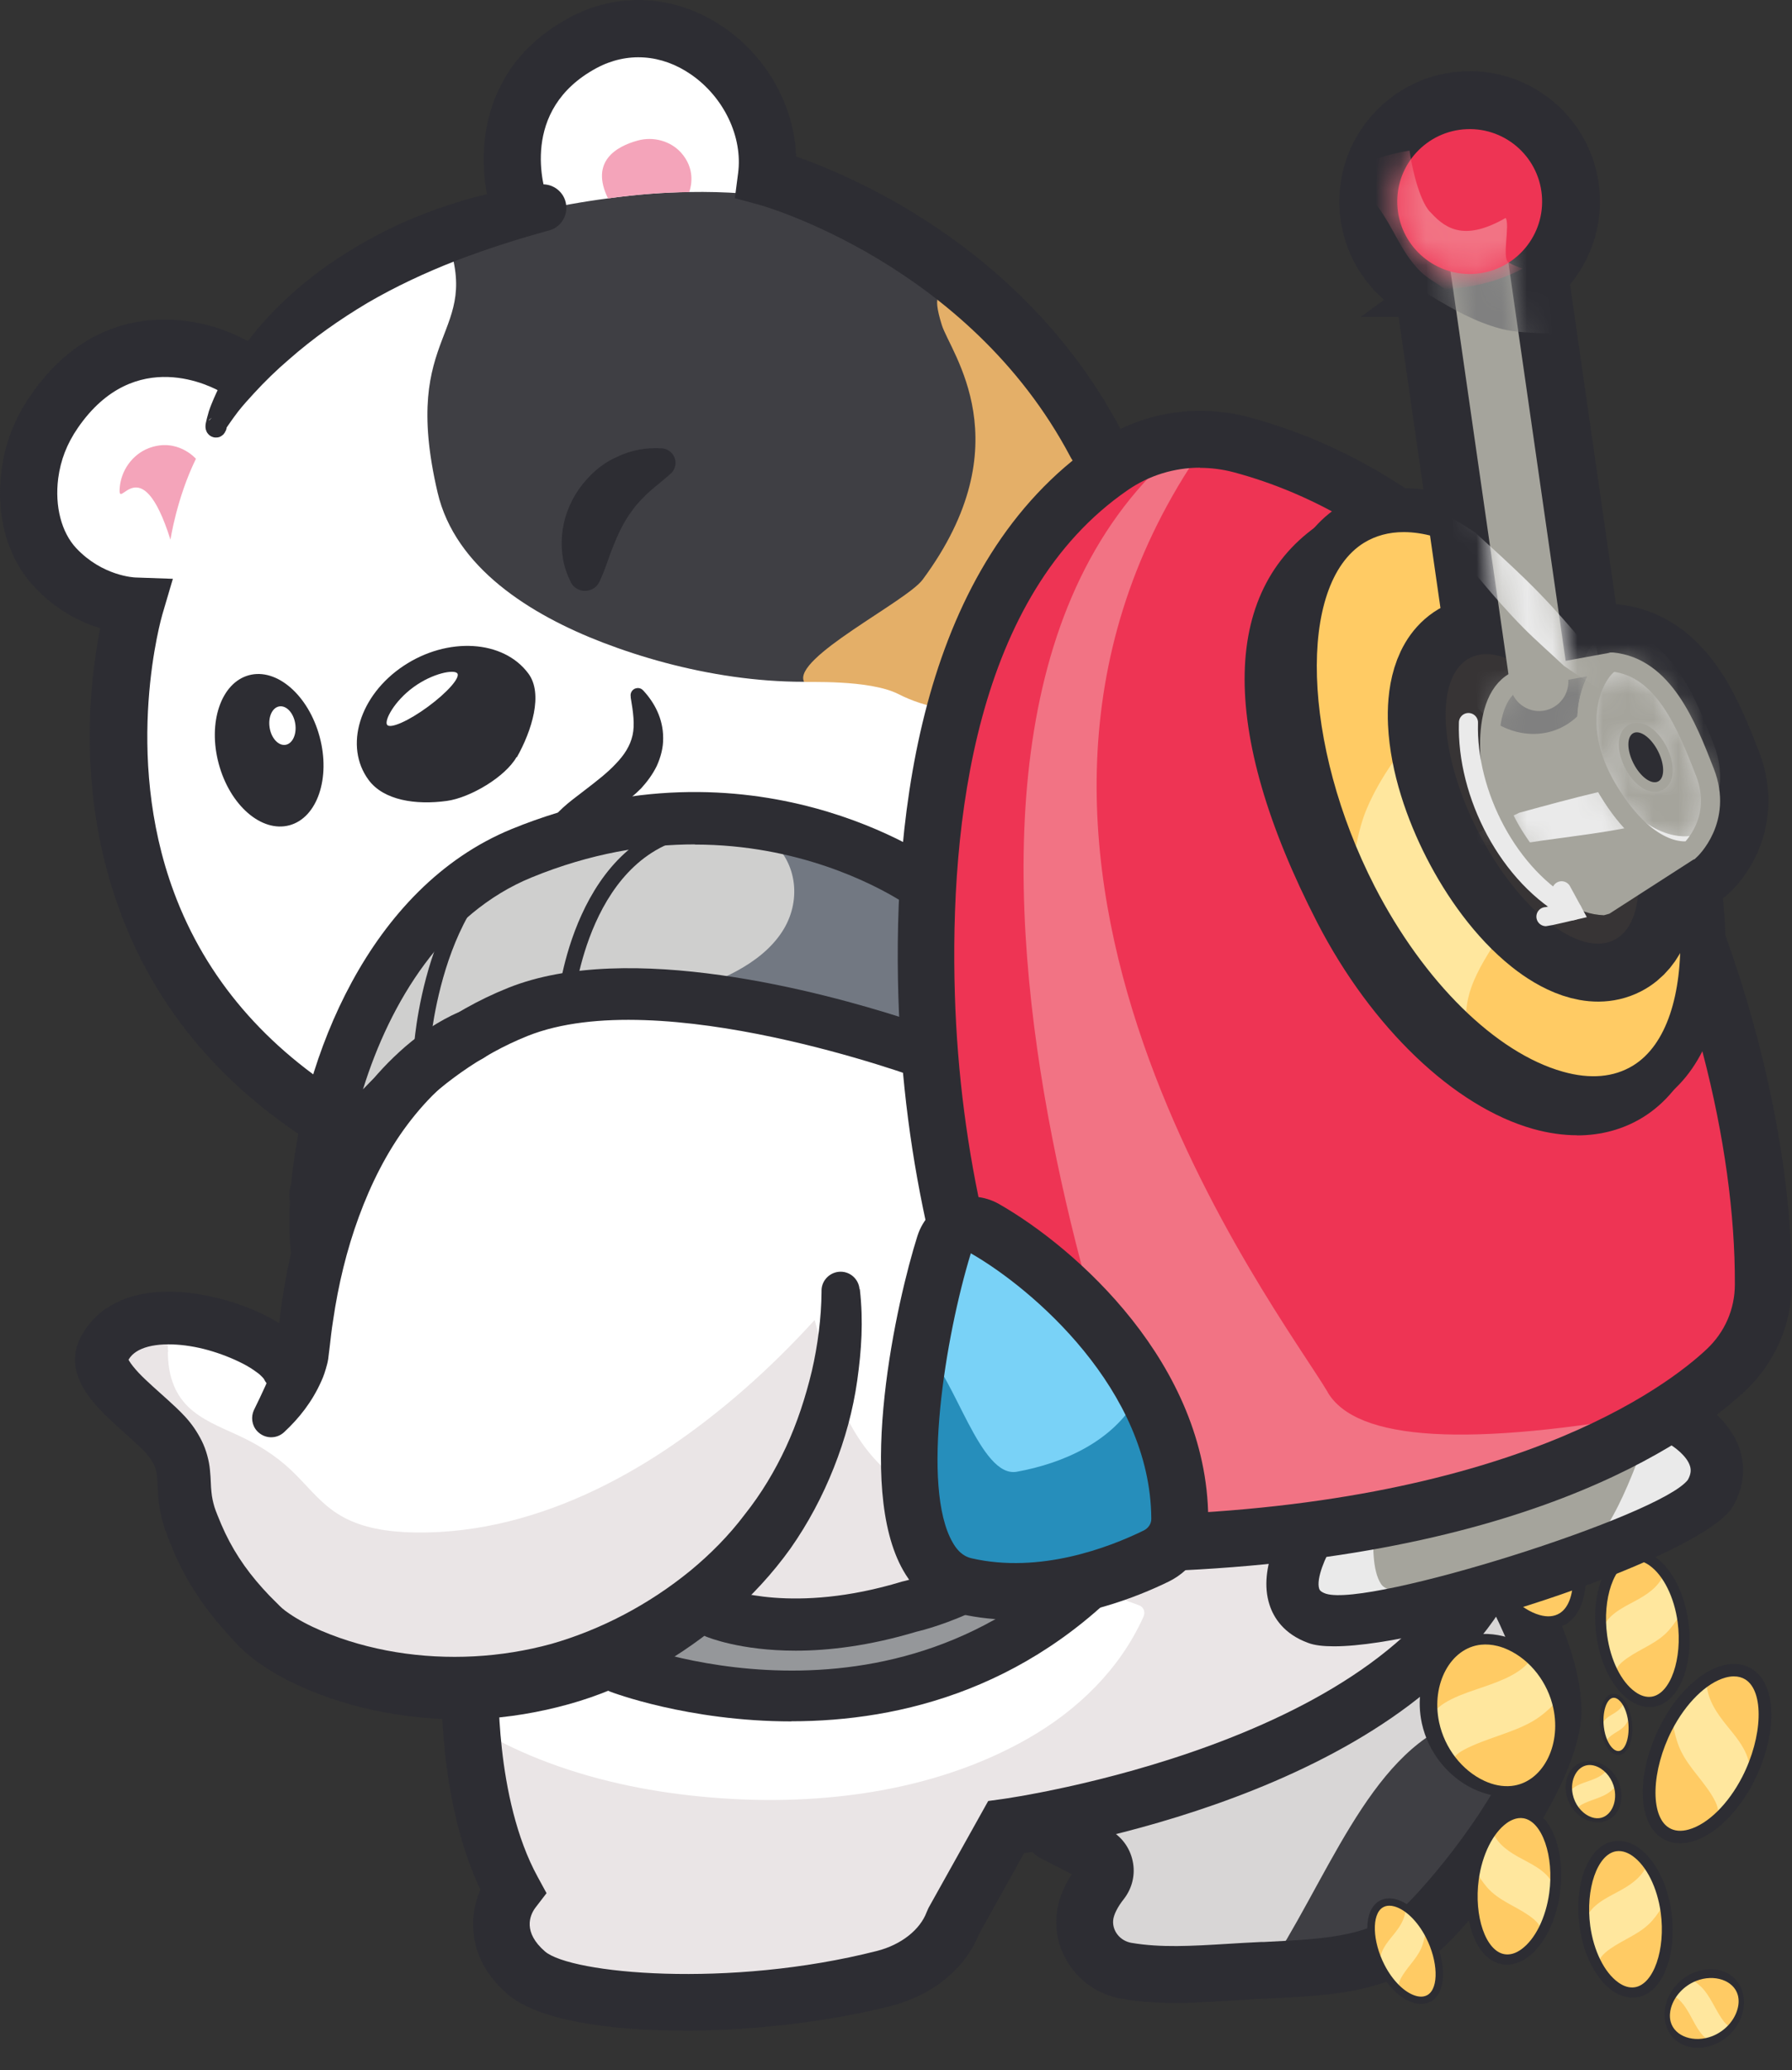 <svg width="71" height="82" viewBox="0 0 71 82" fill="none" xmlns="http://www.w3.org/2000/svg">
<rect x="0" y="0" width="71" height="82" fill="#333333" stroke="none"/>
<path d="M41.736 72.61L43.393 73.465C43.785 73.671 43.913 74.185 43.637 74.531C43.335 74.91 43.027 75.424 42.975 75.964C42.879 76.985 43.617 77.898 44.627 78.071C46.279 78.347 47.833 78.283 50.019 78.052C52.467 77.795 55.513 77.351 57.222 75.578C58.932 73.804 61.071 70.732 61.489 68.233C61.888 65.856 59.22 61.627 59.22 61.627L57.716 60.285L40.412 71.851L41.729 72.616L41.736 72.61Z" fill="#D8D6D6"/>
<path d="M18.628 66.872C18.628 66.872 18.428 71.833 20.311 75.276C20.311 75.276 19.014 76.947 20.852 78.534C22.432 79.903 29.43 80.179 35.027 78.752C36.369 78.411 37.379 77.551 37.764 76.509L40.547 72.969C40.547 72.969 56.206 70.592 59.523 61.525V54.951L18.622 64.076V66.864L18.629 66.871L18.628 66.872Z" fill="white"/>
<path d="M45.931 57.992C44.652 59.451 43.258 60.813 41.902 62.214C42.975 62.663 44.01 63.197 45.108 63.576C45.321 63.648 45.391 63.853 45.301 64.046C44.369 66.115 42.699 67.734 40.745 68.852C36.889 71.062 32.121 71.588 27.757 71.159C25.573 70.947 23.401 70.485 21.358 69.675C20.419 69.302 19.501 68.853 18.646 68.299C18.729 70.028 19.057 72.984 20.31 75.278C20.31 75.278 19.012 76.948 20.85 78.535C22.431 79.904 29.429 80.18 35.025 78.753C36.368 78.412 37.377 77.552 37.762 76.511L40.545 72.971C40.545 72.971 56.204 70.593 59.521 61.527V54.953L45.925 57.985L45.931 57.992Z" fill="#EAE5E6"/>
<path d="M44.589 77.635C47.3 77.282 50.192 78.156 50.977 76.819C53.284 72.886 55.102 68.15 59.183 67.874C62.126 67.668 59.672 72.044 59.672 72.044C59.672 72.044 57.912 75.874 55.47 77.185C53.028 78.496 44.59 77.634 44.59 77.634L44.589 77.635Z" fill="#3F3F44"/>
<path d="M27.059 80.43C23.981 80.43 21.27 79.986 20.112 78.991C18.531 77.622 18.55 75.965 19.032 74.852C17.33 71.241 17.49 66.634 17.503 66.428C17.528 65.811 18.062 65.323 18.673 65.348C19.29 65.375 19.777 65.894 19.752 66.518C19.752 66.563 19.591 71.216 21.301 74.338L21.654 74.987L21.205 75.572C20.98 75.88 20.722 76.542 21.591 77.294C22.612 78.174 28.87 78.772 34.751 77.274C35.702 77.03 36.454 76.439 36.717 75.732L36.788 75.571L39.153 71.336L39.712 71.259C39.866 71.239 55.429 69.068 58.468 60.747C58.68 60.162 59.323 59.86 59.914 60.078C60.499 60.291 60.794 60.94 60.583 61.517C57.395 70.238 43.599 72.916 40.573 73.405L38.793 76.599C38.247 77.968 36.955 79.034 35.31 79.452C32.843 80.081 29.81 80.435 27.065 80.435L27.059 80.429V80.43Z" fill="#2D2D33"/>
<path d="M46.522 79.332C45.828 79.332 45.147 79.294 44.446 79.171C42.846 78.901 41.709 77.442 41.863 75.849C41.914 75.315 42.114 74.776 42.46 74.235L41.226 73.6C40.673 73.317 40.455 72.636 40.743 72.083C41.026 71.53 41.707 71.317 42.261 71.6L43.918 72.455C44.412 72.712 44.759 73.162 44.876 73.708C44.992 74.242 44.862 74.788 44.528 75.218C44.277 75.533 44.124 75.842 44.104 76.06C44.066 76.484 44.38 76.876 44.824 76.954C46 77.153 47.183 77.082 48.673 76.992C49.084 76.967 49.522 76.94 49.978 76.92H50.087C52.754 76.786 54.509 76.702 55.883 75.275C57.542 73.553 60.034 70.173 60.388 68.04C60.626 66.62 59.219 63.715 58.274 62.219C57.94 61.692 58.101 60.998 58.627 60.671C59.154 60.336 59.848 60.498 60.175 61.025C60.471 61.494 63.053 65.696 62.604 68.414C62.142 71.191 59.295 74.975 57.495 76.838C55.504 78.908 53.036 79.029 50.183 79.164H50.073C49.624 79.189 49.199 79.216 48.794 79.241C47.99 79.292 47.245 79.337 46.513 79.337L46.52 79.331L46.522 79.332Z" fill="#2D2D33"/>
<path d="M12.704 49.728C10.603 45.917 14.767 36.85 21.224 34.217C30.342 30.497 36.794 35 36.794 35L36.935 41.676C36.935 41.676 26.326 37.712 20.632 39.986C16.307 41.715 13.641 45.499 12.601 47.221L12.704 49.72V49.727V49.728Z" fill="#CFCFCE"/>
<path d="M30.504 33.259C31.615 34.172 31.756 35.732 30.986 36.908C30.119 38.233 28.429 38.881 26.995 39.376C31.962 39.82 36.936 41.676 36.936 41.676L36.795 35C36.795 35 34.153 33.156 29.868 32.803C30.086 32.938 30.305 33.086 30.51 33.259H30.504Z" fill="#727882"/>
<path d="M24.205 66.493C24.205 66.493 34.852 71.608 43.682 62.47L41.915 60.742C41.915 60.742 33.163 66.448 25.619 63.036L24.205 66.493Z" fill="#95979A"/>
<path d="M42.571 58.956C41.671 59.604 37.206 63.608 28.1 63.705C20.742 69.822 12.459 66.789 10.544 64.809C8.982 63.191 8.347 61.982 7.808 60.491C7.268 59 7.897 58.39 6.959 57.162C6.194 56.159 3.862 54.695 4.331 53.589C5.494 50.871 10.955 52.761 11.65 54.2C11.65 54.2 12.499 43.533 19.394 40.512C26.295 37.492 36.815 41.617 36.815 41.617C36.815 41.617 37.4 54.892 42.559 58.954H42.572L42.571 58.956Z" fill="white"/>
<path d="M32.27 52.292C30.522 54.207 28.569 55.962 26.339 57.446C24.36 58.757 22.124 59.837 19.715 60.364C18.507 60.627 17.248 60.75 16.007 60.685C14.999 60.627 14.034 60.429 13.231 59.863C12.575 59.401 12.106 58.77 11.534 58.231C10.903 57.634 10.171 57.183 9.356 56.817C8.694 56.514 7.994 56.232 7.48 55.744C6.856 55.153 6.658 54.368 6.651 53.578C6.651 53.553 6.658 53.533 6.664 53.514C6.664 53.494 6.651 53.475 6.651 53.455C6.651 53.307 6.651 53.159 6.651 53.013C5.63 53.071 4.743 53.437 4.35 54.31C3.881 55.358 6.207 56.746 6.979 57.704C7.917 58.867 7.313 59.504 7.827 60.859C8.361 62.273 9.003 63.423 10.565 64.959C12.473 66.835 20.756 69.72 28.121 63.911C35.272 63.834 39.546 61.488 41.492 60.178C39.115 60.119 36.596 59.67 34.951 58.095C33.313 56.521 32.843 54.342 32.285 52.312L32.271 52.292H32.27Z" fill="#EAE5E6"/>
<path d="M19.74 8.757C20.46 9.368 21.262 9.857 22.169 10.165C24.36 10.91 29.648 11.783 31.821 11.116C33.498 10.602 32.18 8.7 33.704 7.819C31.435 6.65 30.369 7.009 30.369 7.009C31.017 3.148 27.033 -0.259 23.094 1.689C18.757 3.835 21.134 8.313 21.134 8.313C21.134 8.313 20.595 8.461 19.74 8.757Z" fill="white"/>
<path d="M43.958 18.376C43.868 18.093 39.794 12.664 39.794 12.664C37.572 10.389 35.765 9.007 34.351 8.179C33.568 8.641 32.771 9.079 31.948 9.463C29.725 10.505 27.276 11.295 24.796 11.25C22.623 11.211 20.619 10.433 19.045 9.007C16.417 9.984 11.983 12.002 9.875 15.106C9.875 15.106 6.463 13.435 3.572 15.272C2.306 16.076 -2.43 21.768 5.339 23.838C2.762 26.273 7.106 42.756 12.477 44.529C12.94 42.222 15.092 39.009 16.724 37.364C18.44 35.649 26.1 30.868 36.554 34.518C36.419 33.465 37.241 23.067 43.957 18.376H43.958Z" fill="white"/>
<path d="M11.467 32.689C12.57 32.392 13.105 30.819 12.663 29.178C12.22 27.537 10.966 26.448 9.863 26.745C8.759 27.043 8.224 28.615 8.667 30.256C9.109 31.898 10.363 32.986 11.466 32.689H11.467Z" fill="#2D2D33"/>
<path d="M42.571 19.052C41.37 20.041 42.063 19.862 41.613 20.253C37.751 23.613 39.673 25.869 34.627 26.769C30.964 27.418 27 26.647 23.884 25.451C21.024 24.352 18.03 22.489 17.336 19.501C15.819 13.005 19.193 13.351 17.664 9.342C20.016 8.583 22.162 8.107 24.09 7.858C25.24 7.696 26.313 7.62 27.309 7.606C33.099 7.503 36.402 9.456 37.314 10.562C37.314 10.562 43.412 14.713 42.571 19.052Z" fill="#3F3F44"/>
<path d="M40.097 13.86C38.548 12.677 36.499 10.255 37.314 12.87C37.655 13.97 40.553 17.561 36.556 22.958C35.92 23.82 31.37 26.069 31.858 27.007C31.878 27.039 34.435 26.897 35.604 27.496C37.75 28.589 40.372 28.196 38.457 26.134C41.465 21.321 39.299 22.266 41.613 20.254C42.063 19.862 42.21 19.772 43.413 18.777C42.223 16.721 41.974 15.545 40.097 13.861V13.86Z" fill="#E4AF68"/>
<path d="M20.465 29.988C20.021 30.771 18.634 31.595 17.709 31.723C16.469 31.896 15.197 31.698 14.605 30.894C13.622 29.564 14.239 27.54 15.987 26.376C17.735 25.213 19.945 25.341 20.935 26.679C21.532 27.482 21.069 28.946 20.479 29.994L20.465 29.988Z" fill="#2D2D33"/>
<path d="M22.619 23.061C22.304 22.45 22.221 21.853 22.266 21.211C22.317 20.575 22.549 19.931 22.934 19.379C23.32 18.833 23.841 18.358 24.432 18.107C25.01 17.817 25.633 17.721 26.225 17.759C26.539 17.779 26.784 18.055 26.764 18.369C26.751 18.531 26.681 18.666 26.571 18.762L26.506 18.82C26.114 19.168 25.754 19.417 25.478 19.72C25.189 20.003 24.977 20.299 24.791 20.6C24.605 20.908 24.45 21.242 24.302 21.622C24.147 21.988 24.019 22.437 23.833 22.856L23.756 23.029C23.615 23.35 23.236 23.491 22.921 23.35C22.786 23.292 22.677 23.183 22.613 23.061H22.62H22.619Z" fill="#2D2D33"/>
<path d="M21.809 32.533C22.24 31.961 22.741 31.64 23.185 31.287C23.636 30.94 24.065 30.612 24.399 30.252C24.74 29.898 24.965 29.546 25.061 29.128C25.158 28.71 25.087 28.203 24.99 27.631V27.599C24.958 27.438 25.061 27.285 25.221 27.258C25.325 27.238 25.421 27.278 25.484 27.348C25.922 27.817 26.275 28.459 26.275 29.231C26.281 29.617 26.178 29.989 26.023 30.336C25.857 30.677 25.638 30.965 25.406 31.222C24.918 31.717 24.365 32.064 23.813 32.327C23.26 32.597 22.682 32.776 22.194 32.957L22.129 32.977C21.981 33.029 21.815 32.952 21.763 32.804C21.732 32.708 21.75 32.605 21.802 32.535H21.808L21.809 32.533Z" fill="#2D2D33"/>
<path d="M27.309 7.608C26.313 7.621 25.24 7.698 24.09 7.859C23.377 6.407 24.398 5.803 25.273 5.565C25.883 5.399 26.57 5.578 26.995 6.059C27.522 6.663 27.412 7.3 27.309 7.608Z" fill="#F4A4BA"/>
<path d="M7.763 18.172C7.763 18.172 7.024 17.317 5.886 17.754C5.244 18.005 4.793 18.634 4.743 19.328C4.66 20.324 5.572 17.631 6.754 21.377C6.754 21.377 6.999 19.732 7.763 18.172Z" fill="#F4A4BA"/>
<path d="M43.413 18.699C43.008 18.699 42.609 18.481 42.41 18.095C38.367 10.436 30.156 8.128 30.073 8.109L29.115 7.851L29.243 6.868C29.436 5.429 28.684 3.854 27.386 2.955C26.21 2.138 24.841 2.049 23.633 2.697C20.556 4.356 21.557 7.497 21.68 7.851C21.886 8.442 21.584 9.092 20.993 9.297C20.408 9.509 19.759 9.207 19.547 8.621C18.879 6.796 18.654 2.799 22.56 0.698C24.513 -0.355 26.801 -0.209 28.677 1.084C30.412 2.278 31.472 4.213 31.543 6.199C33.952 7.041 40.681 9.945 44.421 17.039C44.717 17.591 44.498 18.279 43.945 18.575C43.779 18.664 43.598 18.703 43.418 18.703L43.411 18.696L43.413 18.699Z" fill="#2D2D33"/>
<path d="M13.327 45.667C13.128 45.667 12.923 45.615 12.742 45.5C8.892 43.168 6.207 40.012 4.767 36.131C3.025 31.453 3.552 26.975 3.97 24.886C3.205 24.648 2.228 24.179 1.368 23.254C0.302 22.129 -0.174 20.452 0.057 18.659C0.192 17.566 0.571 16.59 1.214 15.658C4.041 11.552 8.166 12.509 9.959 13.595C10.493 13.916 10.666 14.617 10.345 15.157C10.024 15.691 9.323 15.864 8.789 15.543C8.437 15.337 5.351 13.653 3.083 16.95C2.646 17.586 2.403 18.223 2.306 18.948C2.165 20.053 2.435 21.088 3.02 21.712C4.055 22.816 5.321 22.874 5.372 22.874L6.849 22.926L6.432 24.34C6.419 24.392 4.832 29.802 6.894 35.348C8.154 38.74 10.519 41.503 13.918 43.566C14.45 43.893 14.625 44.587 14.297 45.128C14.086 45.48 13.712 45.673 13.327 45.673V45.667Z" fill="#2D2D33"/>
<path d="M12.588 50.852C12.081 50.852 11.637 50.48 11.567 49.959C11.471 49.265 11.439 48.455 11.49 47.569C11.439 47.356 11.452 47.131 11.535 46.926C11.973 41.979 14.595 35.16 20.281 32.834C29.823 28.94 36.994 34.029 37.296 34.248L37.707 34.55L37.893 43.263L36.461 42.729C36.357 42.691 26.16 38.932 20.904 41.033C17.068 42.568 14.588 45.91 13.553 47.555C13.508 48.346 13.527 49.066 13.611 49.67C13.688 50.235 13.297 50.756 12.731 50.839C12.68 50.846 12.635 50.852 12.59 50.852H12.588ZM27.529 33.445C25.594 33.445 23.41 33.792 21.058 34.756C17.601 36.17 15.455 39.685 14.382 43.148C15.821 41.638 17.742 40.083 20.139 39.126C24.907 37.218 32.586 39.299 35.76 40.315L35.657 35.662C34.597 35.014 31.621 33.452 27.529 33.452V33.445Z" fill="#2D2D33"/>
<path d="M18.995 41.992C18.943 42.019 18.763 42.108 18.647 42.185C18.512 42.262 18.384 42.352 18.248 42.448C17.985 42.635 17.727 42.841 17.483 43.059C16.994 43.503 16.545 44.01 16.14 44.549C15.325 45.636 14.701 46.882 14.219 48.193C13.737 49.503 13.402 50.891 13.197 52.305C13.139 52.664 13.101 53.005 13.063 53.346L13.031 53.602C13.018 53.751 12.993 53.917 12.961 54.033C12.896 54.284 12.826 54.502 12.73 54.709C12.364 55.531 11.85 56.174 11.258 56.726C10.955 57.009 10.481 56.996 10.191 56.688C9.973 56.457 9.935 56.116 10.063 55.846L10.076 55.82C10.384 55.184 10.687 54.574 10.853 54.002C10.892 53.86 10.93 53.725 10.95 53.609C10.963 53.539 10.956 53.526 10.956 53.487L10.981 53.191C11.02 52.794 11.058 52.395 11.11 52.015C11.303 50.48 11.643 48.95 12.158 47.459C12.685 45.975 13.417 44.536 14.393 43.237C14.876 42.588 15.441 41.991 16.064 41.45C16.378 41.181 16.706 40.93 17.06 40.699C17.233 40.582 17.419 40.474 17.606 40.371C17.812 40.261 17.965 40.178 18.255 40.063C18.782 39.852 19.386 40.114 19.591 40.642C19.79 41.143 19.566 41.708 19.09 41.946L18.98 41.998L18.993 41.991L18.995 41.992Z" fill="#2D2D33"/>
<path d="M34.068 51.072C34.21 52.331 34.133 53.48 33.965 54.676C33.799 55.859 33.478 57.022 33.034 58.14C32.591 59.258 32.019 60.337 31.319 61.334C30.611 62.324 29.776 63.224 28.863 64.02C27.045 65.594 24.892 66.848 22.534 67.502C21.357 67.83 20.143 68.03 18.929 68.093C17.708 68.138 16.487 68.055 15.292 67.837C14.091 67.619 12.921 67.264 11.79 66.744C11.225 66.481 10.672 66.178 10.127 65.774C9.992 65.677 9.857 65.562 9.715 65.44L9.509 65.247L9.348 65.079C9.142 64.861 8.937 64.636 8.744 64.403C7.947 63.492 7.24 62.379 6.791 61.236L6.625 60.812C6.573 60.684 6.515 60.522 6.463 60.343C6.36 59.995 6.297 59.629 6.27 59.289C6.245 58.949 6.245 58.659 6.219 58.466C6.199 58.273 6.161 58.152 6.097 58.01C6.033 57.876 5.911 57.696 5.789 57.56C5.648 57.405 5.455 57.225 5.256 57.046C4.851 56.68 4.407 56.3 3.958 55.831C3.733 55.587 3.509 55.331 3.296 54.964C3.193 54.778 3.09 54.565 3.02 54.289C2.955 54.02 2.943 53.666 3.045 53.331C3.07 53.255 3.103 53.158 3.128 53.106L3.198 52.965C3.25 52.869 3.295 52.779 3.359 52.689C3.476 52.509 3.616 52.341 3.764 52.188C4.072 51.886 4.439 51.661 4.798 51.506C5.53 51.204 6.237 51.147 6.899 51.165C7.568 51.185 8.191 51.307 8.808 51.461C9.418 51.628 10.009 51.847 10.594 52.142C10.884 52.296 11.173 52.463 11.468 52.682C11.757 52.914 12.065 53.145 12.348 53.666C12.611 54.193 12.399 54.828 11.872 55.086C11.345 55.349 10.709 55.138 10.451 54.61C10.465 54.63 10.348 54.475 10.189 54.366C10.027 54.244 9.836 54.121 9.623 54.013C9.199 53.795 8.73 53.614 8.254 53.479C7.316 53.216 6.263 53.151 5.612 53.428C5.458 53.492 5.336 53.576 5.24 53.666C5.195 53.717 5.15 53.762 5.118 53.82C5.093 53.846 5.086 53.878 5.067 53.91L5.042 53.955C5.042 53.955 5.055 53.935 5.055 53.923C5.075 53.858 5.068 53.802 5.068 53.802C5.068 53.802 5.081 53.846 5.119 53.905C5.19 54.026 5.331 54.201 5.492 54.374C5.82 54.72 6.237 55.074 6.668 55.467C6.886 55.666 7.112 55.871 7.349 56.129C7.605 56.411 7.805 56.701 7.991 57.067C8.171 57.426 8.287 57.864 8.319 58.23C8.357 58.596 8.35 58.872 8.377 59.091C8.397 59.316 8.442 59.502 8.498 59.695C8.55 59.863 8.678 60.164 8.768 60.382C9.172 61.327 9.706 62.136 10.407 62.914C10.58 63.107 10.759 63.294 10.952 63.48L11.087 63.615L11.19 63.711C11.267 63.776 11.351 63.839 11.447 63.904C11.819 64.162 12.263 64.393 12.726 64.591C13.657 64.989 14.667 65.272 15.688 65.44C17.738 65.774 19.859 65.658 21.85 65.112C23.837 64.54 25.712 63.55 27.344 62.221C28.147 61.559 28.886 60.813 29.509 59.985C30.158 59.169 30.699 58.269 31.141 57.318C31.585 56.36 31.913 55.352 32.163 54.317C32.401 53.295 32.542 52.184 32.549 51.188V51.123C32.549 50.705 32.896 50.371 33.307 50.371C33.693 50.371 34.014 50.667 34.053 51.046L34.066 51.072H34.068Z" fill="#2D2D33"/>
<path d="M31.525 65.382C29.328 65.382 28.055 64.855 27.972 64.823C27.444 64.598 27.201 63.994 27.426 63.467C27.651 62.947 28.255 62.697 28.775 62.921C28.827 62.941 31.435 63.956 35.74 62.645L35.824 62.625C35.824 62.625 39.126 61.867 40.894 59.431C41.228 58.969 41.877 58.866 42.34 59.2C42.802 59.535 42.905 60.183 42.571 60.646C40.432 63.589 36.782 64.52 36.313 64.63C34.43 65.196 32.817 65.382 31.525 65.382Z" fill="#2D2D33"/>
<path d="M31.357 68.183C27.265 68.183 24.231 67.027 24.167 67.001C23.633 66.789 23.37 66.19 23.582 65.658C23.795 65.125 24.397 64.868 24.924 65.074C25.387 65.254 36.292 69.373 43.919 60.383C44.292 59.945 44.94 59.894 45.378 60.261C45.815 60.634 45.867 61.283 45.499 61.72C41.098 66.905 35.649 68.178 31.356 68.178V68.184L31.357 68.183Z" fill="#2D2D33"/>
<path d="M8.906 17.137L8.874 17.175C8.874 17.175 8.874 17.195 8.803 17.246C8.778 17.266 8.751 17.285 8.719 17.298C8.726 17.298 8.648 17.336 8.54 17.33C8.43 17.33 8.322 17.272 8.264 17.208C8.18 17.112 8.187 17.098 8.16 17.028C8.141 16.97 8.141 16.894 8.141 16.907C8.141 16.792 8.154 16.779 8.16 16.734L8.199 16.567C8.224 16.471 8.25 16.374 8.275 16.291C8.334 16.111 8.404 15.944 8.475 15.777C8.623 15.443 8.778 15.115 8.957 14.8C9.317 14.17 9.741 13.593 10.197 13.034C11.128 11.941 12.228 10.984 13.436 10.2C14.637 9.41 15.929 8.768 17.272 8.292C18.614 7.81 19.997 7.482 21.397 7.309C21.905 7.244 22.374 7.612 22.432 8.119C22.49 8.582 22.194 9.013 21.757 9.127C20.484 9.475 19.245 9.873 18.042 10.335C16.841 10.804 15.672 11.35 14.566 11.994C13.466 12.649 12.413 13.388 11.45 14.236C10.961 14.654 10.498 15.103 10.062 15.579C9.844 15.817 9.625 16.055 9.426 16.311C9.33 16.439 9.233 16.569 9.144 16.697L9.015 16.883L8.964 16.96C8.964 16.96 8.957 16.986 8.957 16.915C8.957 16.928 8.957 16.857 8.944 16.805C8.919 16.74 8.924 16.735 8.848 16.639C8.796 16.58 8.681 16.517 8.578 16.517C8.468 16.517 8.398 16.555 8.405 16.549C8.38 16.562 8.353 16.574 8.335 16.587C8.277 16.632 8.29 16.632 8.283 16.639V16.658C8.405 16.485 8.649 16.447 8.822 16.575C8.996 16.703 9.034 16.954 8.906 17.128V17.141V17.137Z" fill="#2D2D33"/>
<path d="M22.413 39.987C22.413 39.987 22.394 39.987 22.388 39.987C22.209 39.974 22.08 39.814 22.099 39.64C22.099 39.575 22.741 33.009 27.74 32.443C27.913 32.417 28.075 32.553 28.093 32.726C28.113 32.899 27.983 33.06 27.81 33.079C23.332 33.586 22.74 39.633 22.733 39.698C22.72 39.864 22.579 39.994 22.412 39.994V39.987H22.413Z" fill="#2D2D33"/>
<path d="M16.726 41.747C16.726 41.747 16.706 41.747 16.701 41.747C16.521 41.734 16.392 41.581 16.405 41.401C16.43 41.08 17.041 33.523 22.047 32.957C22.22 32.932 22.381 33.067 22.399 33.24C22.419 33.413 22.29 33.574 22.116 33.593C17.638 34.1 17.046 41.368 17.04 41.445C17.026 41.611 16.885 41.741 16.718 41.741L16.725 41.747H16.726Z" fill="#2D2D33"/>
<path d="M11.313 29.502C11.593 29.457 11.765 29.079 11.697 28.659C11.63 28.238 11.347 27.935 11.067 27.98C10.787 28.024 10.615 28.402 10.683 28.823C10.75 29.243 11.033 29.547 11.313 29.502Z" fill="white"/>
<path d="M18.12 26.672C18.242 26.839 17.721 27.431 16.951 27.996C16.18 28.562 15.46 28.876 15.338 28.71C15.217 28.543 15.615 27.778 16.38 27.219C17.145 26.66 17.999 26.506 18.122 26.674L18.12 26.672Z" fill="white"/>
<path d="M61.901 59.868C62.793 61.602 62.805 63.513 61.892 64.073C60.973 64.631 59.48 63.71 58.589 61.984C57.697 60.25 57.685 58.34 58.599 57.779C59.517 57.222 61.01 58.143 61.901 59.868Z" fill="#FFCB64"/>
<path d="M59.853 63.168C59.891 62.953 60.01 62.747 60.125 62.564C60.557 61.881 61.177 61.339 61.445 60.552C61.561 60.211 61.631 59.847 61.691 59.489C61.288 58.823 60.799 58.314 60.302 57.995C60.311 58.12 60.302 58.25 60.282 58.378C60.169 59.037 59.752 59.546 59.344 60.045C59.107 60.335 58.875 60.64 58.725 60.99C58.611 61.256 58.589 61.551 58.513 61.83C58.538 61.882 58.562 61.937 58.589 61.989C58.94 62.666 59.377 63.209 59.839 63.596C59.834 63.453 59.829 63.309 59.854 63.169L59.853 63.168Z" fill="#FFE79E"/>
<path d="M61.346 64.517C61.192 64.517 61.032 64.493 60.869 64.449C59.989 64.203 59.062 63.307 58.448 62.116C57.471 60.211 57.496 58.228 58.508 57.606C58.844 57.401 59.252 57.358 59.694 57.482C60.574 57.728 61.5 58.624 62.115 59.814C63.091 61.72 63.066 63.702 62.054 64.324C61.844 64.451 61.603 64.517 61.347 64.517H61.346ZM59.214 57.906C59.048 57.906 58.898 57.946 58.767 58.026C58.014 58.492 58.071 60.297 58.888 61.888C59.44 62.962 60.25 63.759 61.002 63.97C61.31 64.057 61.577 64.034 61.794 63.9C62.547 63.435 62.49 61.63 61.673 60.039C61.121 58.965 60.31 58.168 59.559 57.956C59.437 57.922 59.322 57.905 59.214 57.905V57.906Z" fill="#2D2D33"/>
<path d="M66.702 64.186C66.92 65.774 66.374 67.224 65.471 67.362C64.565 67.499 63.624 66.337 63.406 64.754C63.189 63.166 63.734 61.716 64.636 61.577C65.543 61.441 66.484 62.603 66.702 64.186Z" fill="#FFCB64"/>
<path d="M64.083 66.044C64.177 65.893 64.332 65.774 64.478 65.672C65.026 65.289 65.686 65.074 66.132 64.561C66.325 64.339 66.488 64.087 66.641 63.834C66.509 63.205 66.26 62.669 65.951 62.271C65.922 62.369 65.877 62.464 65.823 62.554C65.539 63.018 65.054 63.273 64.578 63.524C64.302 63.669 64.026 63.828 63.804 64.046C63.633 64.211 63.53 64.426 63.388 64.614C63.393 64.662 63.396 64.71 63.404 64.759C63.491 65.38 63.686 65.927 63.949 66.364C63.986 66.254 64.023 66.144 64.085 66.045L64.083 66.044Z" fill="#FFE79E"/>
<path d="M64.901 67.529C64.776 67.481 64.653 67.414 64.535 67.328C63.894 66.868 63.403 65.902 63.253 64.81C63.016 63.065 63.614 61.574 64.614 61.417C64.944 61.367 65.288 61.461 65.609 61.692C66.25 62.152 66.74 63.118 66.891 64.209C67.127 65.955 66.53 67.445 65.53 67.603C65.323 67.634 65.109 67.608 64.901 67.529ZM65.097 61.865C64.963 61.813 64.831 61.798 64.701 61.817C63.956 61.935 63.477 63.317 63.676 64.776C63.81 65.761 64.233 66.614 64.782 67.009C65.006 67.172 65.228 67.237 65.442 67.204C66.188 67.086 66.666 65.704 66.468 64.245C66.333 63.26 65.908 62.405 65.362 62.012C65.273 61.947 65.185 61.899 65.097 61.866V61.865Z" fill="#2D2D33"/>
<path d="M61.926 67.607C62.279 69.257 61.394 70.764 59.932 70.908C58.463 71.049 56.937 69.843 56.584 68.198C56.231 66.546 57.116 65.041 58.578 64.897C60.048 64.755 61.573 65.962 61.926 67.607Z" fill="#FFCB64"/>
<path d="M57.68 69.537C57.832 69.38 58.085 69.257 58.321 69.152C59.211 68.754 60.28 68.529 61.002 67.997C61.317 67.767 61.578 67.504 61.827 67.241C61.612 66.588 61.211 66.029 60.709 65.617C60.661 65.719 60.589 65.818 60.503 65.911C60.043 66.394 59.255 66.658 58.484 66.918C58.036 67.069 57.589 67.234 57.227 67.46C56.951 67.632 56.783 67.857 56.552 68.051C56.56 68.101 56.565 68.151 56.577 68.201C56.717 68.846 57.035 69.415 57.461 69.868C57.52 69.754 57.581 69.639 57.682 69.537H57.68Z" fill="#FFE79E"/>
<path d="M59.006 71.081C58.805 71.031 58.605 70.96 58.411 70.872C57.371 70.394 56.578 69.391 56.334 68.257C55.949 66.444 56.918 64.894 58.539 64.731C59.076 64.68 59.632 64.777 60.153 65.017C61.193 65.495 61.985 66.498 62.23 67.633C62.614 69.446 61.646 70.996 60.024 71.159C59.689 71.192 59.343 71.165 59.006 71.082V71.081ZM59.325 65.195C59.107 65.141 58.893 65.125 58.682 65.145C57.474 65.266 56.697 66.704 57.019 68.219C57.237 69.241 57.925 70.129 58.813 70.539C59.176 70.707 59.537 70.774 59.883 70.74C61.091 70.618 61.867 69.18 61.545 67.666C61.327 66.643 60.638 65.755 59.752 65.346C59.608 65.28 59.465 65.229 59.324 65.194L59.325 65.195Z" fill="#2D2D33"/>
<path d="M64.592 68.176C64.667 68.796 64.478 69.363 64.166 69.417C63.853 69.47 63.528 69.017 63.453 68.398C63.377 67.777 63.566 67.212 63.878 67.157C64.191 67.105 64.516 67.558 64.592 68.176Z" fill="#FFCB64"/>
<path d="M63.686 68.902C63.719 68.842 63.772 68.796 63.824 68.756C64.013 68.607 64.242 68.522 64.396 68.323C64.463 68.236 64.519 68.138 64.572 68.039C64.526 67.793 64.441 67.584 64.334 67.428C64.323 67.466 64.309 67.504 64.29 67.539C64.193 67.72 64.025 67.819 63.86 67.917C63.764 67.974 63.669 68.036 63.591 68.121C63.532 68.185 63.496 68.27 63.447 68.343C63.449 68.361 63.45 68.381 63.453 68.4C63.483 68.641 63.55 68.855 63.642 69.026C63.655 68.984 63.667 68.94 63.689 68.902H63.686Z" fill="#FFE79E"/>
<path d="M63.969 69.482C63.926 69.464 63.883 69.437 63.842 69.404C63.62 69.224 63.451 68.848 63.399 68.421C63.317 67.739 63.523 67.158 63.87 67.096C63.985 67.076 64.102 67.113 64.213 67.203C64.435 67.382 64.604 67.759 64.656 68.186C64.738 68.868 64.532 69.449 64.186 69.511C64.114 69.523 64.04 69.514 63.968 69.482H63.969ZM64.037 67.27C63.991 67.25 63.945 67.243 63.9 67.251C63.642 67.298 63.477 67.837 63.546 68.406C63.592 68.791 63.739 69.124 63.928 69.279C64.006 69.342 64.082 69.367 64.156 69.354C64.414 69.308 64.579 68.769 64.511 68.199C64.464 67.814 64.318 67.48 64.129 67.327C64.098 67.302 64.068 67.283 64.037 67.27Z" fill="#2D2D33"/>
<path d="M64.103 70.839C64.231 71.459 63.908 72.026 63.374 72.08C62.838 72.133 62.282 71.68 62.152 71.061C62.024 70.44 62.346 69.875 62.88 69.821C63.417 69.768 63.973 70.221 64.103 70.839Z" fill="#FFCB64"/>
<path d="M62.552 71.565C62.608 71.505 62.7 71.459 62.786 71.419C63.111 71.27 63.501 71.186 63.766 70.986C63.88 70.899 63.976 70.801 64.067 70.702C63.989 70.456 63.842 70.247 63.658 70.091C63.641 70.13 63.615 70.167 63.583 70.202C63.415 70.383 63.127 70.483 62.846 70.58C62.682 70.637 62.519 70.699 62.387 70.784C62.287 70.849 62.225 70.933 62.14 71.006C62.143 71.024 62.145 71.044 62.149 71.063C62.201 71.304 62.317 71.519 62.472 71.689C62.494 71.647 62.515 71.603 62.552 71.565Z" fill="#FFE79E"/>
<path d="M63.036 72.145C62.962 72.126 62.889 72.1 62.819 72.067C62.44 71.887 62.149 71.51 62.061 71.084C61.921 70.402 62.274 69.82 62.867 69.758C63.062 69.738 63.266 69.775 63.456 69.865C63.836 70.045 64.126 70.421 64.215 70.848C64.355 71.53 64.002 72.112 63.409 72.174C63.286 72.186 63.159 72.176 63.036 72.145ZM63.154 69.933C63.074 69.913 62.995 69.906 62.919 69.914C62.477 69.96 62.194 70.499 62.312 71.069C62.391 71.454 62.642 71.787 62.967 71.941C63.1 72.005 63.232 72.03 63.359 72.016C63.8 71.97 64.083 71.431 63.966 70.862C63.887 70.477 63.635 70.143 63.311 69.989C63.258 69.964 63.207 69.946 63.155 69.933H63.154Z" fill="#2D2D33"/>
<path d="M66.015 68.363C65.123 70.096 65.111 72.007 66.024 72.567C66.942 73.125 68.436 72.204 69.326 70.478C70.218 68.745 70.23 66.834 69.317 66.273C68.398 65.716 66.905 66.637 66.015 68.363Z" fill="#FFCB64"/>
<path d="M68.064 71.663C68.026 71.447 67.907 71.241 67.792 71.059C67.36 70.376 66.74 69.834 66.472 69.046C66.356 68.705 66.285 68.342 66.226 67.984C66.629 67.318 67.118 66.809 67.615 66.489C67.606 66.615 67.615 66.744 67.635 66.873C67.748 67.532 68.165 68.041 68.573 68.54C68.809 68.829 69.042 69.135 69.191 69.485C69.306 69.751 69.328 70.045 69.404 70.324C69.379 70.377 69.355 70.431 69.328 70.484C68.977 71.161 68.54 71.704 68.077 72.091C68.083 71.948 68.088 71.804 68.063 71.664L68.064 71.663Z" fill="#FFE79E"/>
<path d="M66.57 73.011C66.723 73.011 66.883 72.988 67.047 72.943C67.927 72.697 68.853 71.801 69.468 70.61C70.444 68.705 70.419 66.723 69.407 66.1C69.071 65.895 68.663 65.852 68.222 65.976C67.341 66.222 66.415 67.118 65.801 68.308C64.824 70.214 64.849 72.196 65.862 72.819C66.072 72.945 66.312 73.011 66.569 73.011H66.57ZM68.701 66.4C68.868 66.4 69.017 66.44 69.148 66.52C69.901 66.986 69.844 68.791 69.028 70.382C68.475 71.456 67.665 72.253 66.913 72.464C66.606 72.552 66.338 72.528 66.122 72.394C65.369 71.929 65.425 70.124 66.242 68.533C66.794 67.459 67.606 66.662 68.356 66.45C68.478 66.416 68.593 66.399 68.701 66.399V66.4Z" fill="#2D2D33"/>
<path d="M66.033 75.695C66.251 77.284 65.705 78.734 64.803 78.872C63.896 79.008 62.956 77.847 62.737 76.264C62.521 74.675 63.065 73.226 63.968 73.087C64.874 72.951 65.815 74.112 66.033 75.695Z" fill="#FFCB64"/>
<path d="M63.415 77.553C63.509 77.403 63.665 77.284 63.81 77.182C64.359 76.799 65.018 76.584 65.465 76.071C65.658 75.849 65.82 75.596 65.974 75.344C65.841 74.715 65.593 74.178 65.284 73.781C65.255 73.879 65.21 73.974 65.156 74.064C64.871 74.527 64.387 74.782 63.911 75.034C63.635 75.179 63.358 75.337 63.136 75.555C62.966 75.721 62.863 75.936 62.72 76.124C62.725 76.171 62.728 76.22 62.736 76.269C62.823 76.89 63.019 77.437 63.282 77.873C63.319 77.764 63.356 77.654 63.418 77.555L63.415 77.553Z" fill="#FFE79E"/>
<path d="M64.232 79.038C64.108 78.991 63.985 78.924 63.866 78.838C63.225 78.378 62.734 77.412 62.584 76.32C62.347 74.575 62.945 73.084 63.945 72.927C64.275 72.876 64.619 72.97 64.94 73.202C65.581 73.662 66.071 74.627 66.222 75.719C66.458 77.465 65.861 78.955 64.861 79.112C64.655 79.144 64.441 79.118 64.232 79.038ZM64.429 73.375C64.294 73.323 64.162 73.307 64.032 73.327C63.287 73.445 62.809 74.827 63.007 76.286C63.142 77.27 63.564 78.124 64.113 78.519C64.337 78.682 64.559 78.746 64.773 78.713C65.519 78.596 65.997 77.213 65.799 75.755C65.664 74.77 65.239 73.915 64.693 73.521C64.604 73.457 64.516 73.409 64.429 73.376V73.375Z" fill="#2D2D33"/>
<path d="M58.356 74.387C58.138 75.975 58.683 77.425 59.586 77.564C60.492 77.7 61.433 76.538 61.651 74.955C61.868 73.367 61.324 71.917 60.421 71.778C59.514 71.642 58.574 72.804 58.356 74.387Z" fill="#FFCB64"/>
<path d="M60.975 76.245C60.881 76.095 60.725 75.976 60.58 75.874C60.031 75.491 59.372 75.275 58.925 74.763C58.732 74.541 58.57 74.288 58.416 74.036C58.549 73.407 58.797 72.87 59.106 72.473C59.135 72.57 59.18 72.666 59.234 72.755C59.519 73.219 60.004 73.474 60.479 73.725C60.755 73.871 61.032 74.029 61.254 74.247C61.424 74.412 61.527 74.628 61.67 74.816C61.665 74.863 61.662 74.912 61.654 74.961C61.567 75.582 61.371 76.129 61.108 76.565C61.071 76.456 61.034 76.346 60.972 76.247L60.975 76.245Z" fill="#FFE79E"/>
<path d="M60.157 77.73C60.281 77.683 60.404 77.615 60.523 77.529C61.163 77.07 61.654 76.104 61.804 75.012C62.041 73.266 61.444 71.776 60.443 71.619C60.113 71.568 59.769 71.662 59.448 71.894C58.807 72.353 58.317 73.319 58.166 74.411C57.93 76.156 58.527 77.647 59.528 77.804C59.734 77.836 59.948 77.81 60.157 77.73ZM59.96 72.067C60.094 72.015 60.227 71.999 60.356 72.019C61.101 72.137 61.58 73.519 61.382 74.978C61.247 75.962 60.824 76.816 60.275 77.211C60.051 77.374 59.829 77.438 59.615 77.405C58.869 77.288 58.391 75.905 58.589 74.447C58.724 73.462 59.15 72.607 59.695 72.213C59.784 72.148 59.872 72.101 59.96 72.068V72.067Z" fill="#2D2D33"/>
<path d="M67.137 78.279C67.922 77.967 68.737 78.278 68.93 78.987C69.121 79.7 68.654 80.552 67.873 80.864C67.088 81.176 66.272 80.865 66.079 80.156C65.888 79.443 66.356 78.591 67.137 78.279Z" fill="#FFCB64"/>
<path d="M68.442 80.211C68.352 80.148 68.27 80.035 68.197 79.927C67.928 79.521 67.727 79.013 67.404 78.701C67.264 78.565 67.114 78.458 66.963 78.358C66.659 78.518 66.417 78.762 66.255 79.045C66.309 79.06 66.363 79.087 66.417 79.123C66.694 79.309 66.889 79.675 67.082 80.035C67.194 80.244 67.312 80.45 67.455 80.608C67.563 80.73 67.687 80.793 67.802 80.892C67.826 80.885 67.851 80.877 67.875 80.867C68.182 80.744 68.435 80.54 68.623 80.293C68.562 80.273 68.5 80.251 68.442 80.212V80.211Z" fill="#FFE79E"/>
<path d="M69.093 79.43C69.085 79.533 69.067 79.638 69.039 79.74C68.89 80.293 68.462 80.767 67.922 80.983C67.061 81.324 66.216 80.975 66.001 80.189C65.931 79.928 65.932 79.645 66.008 79.369C66.157 78.817 66.585 78.343 67.124 78.127C67.986 77.786 68.83 78.135 69.046 78.921C69.089 79.084 69.105 79.257 69.093 79.43ZM66.165 79.763C66.157 79.875 66.166 79.982 66.194 80.084C66.355 80.669 67.128 80.933 67.848 80.647C68.335 80.454 68.715 80.042 68.843 79.57C68.896 79.377 68.899 79.194 68.854 79.026C68.693 78.44 67.92 78.177 67.2 78.463C66.713 78.656 66.333 79.069 66.204 79.54C66.183 79.616 66.171 79.69 66.166 79.763H66.165Z" fill="#2D2D33"/>
<path d="M51.437 60.228C51.437 60.228 50.557 63.434 52.607 64.18C54.656 64.926 66.762 60.897 67.752 59.148C68.742 57.4 67.193 55.723 67.193 55.723L51.431 60.228H51.437Z" fill="#EAEAEA"/>
<path d="M54.708 58.596C54.708 58.596 54.028 61.7 54.721 62.747C55.415 63.794 62.459 62.118 63.525 60.645C64.591 59.173 65.613 55.723 65.613 55.723L54.708 58.596Z" fill="#A5A49C"/>
<path d="M44.537 61.07C57.529 60.813 64.9 57.24 68.12 54.304C69.167 53.346 69.726 52.216 69.733 50.802C69.784 40.059 62.928 21.25 49.048 17.536C47.307 17.073 45.45 17.363 43.959 18.378C32.707 26.043 37.623 48.701 37.623 48.701C39.12 54.573 40.894 59.843 44.537 61.078V61.071V61.07Z" fill="#EE3454"/>
<path d="M52.608 55.146C50.621 51.817 36.839 33.928 47.377 18.146C48.573 16.353 49.871 17.543 50.166 17.388C48.668 17.188 48.372 16.463 47.164 17.408C32.771 28.678 46.368 60.756 46.368 60.756C51.739 62.536 63.402 58.154 66.011 55.917C58.133 57.35 53.751 57.074 52.606 55.152V55.146H52.608Z" fill="#F27384"/>
<path d="M44.607 62.277L44.531 62.264C42.789 62.051 41.285 60.992 40.515 59.431C40.309 59.02 40.11 58.602 39.924 58.178C37.251 52.273 35.792 45.983 35.594 39.48C35.369 32.09 36.538 22.284 43.414 17.555C45.174 16.348 47.378 15.969 49.461 16.521C57.712 18.718 62.864 25.645 65.737 31.069C69.008 37.244 71.019 44.833 70.994 50.873C70.987 52.454 70.319 53.983 69.169 55.069C66.978 57.132 60.206 61.971 44.7 62.272H44.623L44.61 62.279L44.607 62.277ZM47.55 18.524C46.535 18.524 45.532 18.825 44.684 19.411C38.644 23.561 37.622 32.578 37.833 39.414C38.026 45.614 39.414 51.616 41.966 57.252C42.145 57.651 42.332 58.042 42.525 58.434C42.949 59.296 43.771 59.887 44.729 60.028C59.804 59.714 66.056 54.908 67.618 53.442C68.338 52.767 68.736 51.855 68.736 50.872C68.787 39.903 61.744 22.136 48.874 18.704C48.437 18.588 47.987 18.531 47.543 18.531L47.55 18.524Z" fill="#2D2D33"/>
<path d="M52.852 65.209C52.427 65.209 52.081 65.17 51.83 65.074C50.86 64.721 50.461 64.066 50.301 63.57C49.812 62.08 50.88 60.364 51.098 60.036C51.412 59.561 52.056 59.433 52.53 59.747C53.006 60.062 53.134 60.705 52.82 61.179C52.512 61.649 52.139 62.542 52.267 62.928C52.281 62.966 52.306 63.049 52.537 63.127C54.259 63.673 65.781 60.043 66.873 58.616C67.015 58.365 66.995 58.198 66.963 58.083C66.842 57.659 66.295 57.28 66.115 57.184C65.614 56.914 65.428 56.284 65.697 55.783C65.967 55.282 66.584 55.089 67.091 55.352C67.239 55.429 68.564 56.162 68.955 57.491C69.167 58.205 69.064 58.95 68.665 59.657C67.572 61.592 56.822 65.209 52.858 65.209H52.852Z" fill="#2D2D33"/>
<path d="M39.024 48.668C41.543 50.107 46.709 54.432 46.748 60.151C46.748 60.78 46.388 61.359 45.816 61.635C44.364 62.342 41.318 63.518 38.254 62.825C34.59 61.989 36.294 52.871 37.418 49.291C37.63 48.616 38.408 48.315 39.025 48.668H39.024Z" fill="#79D2F7"/>
<path d="M45.269 54.933C45.204 55.081 45.134 55.229 45.051 55.377C44.1 57.085 42.14 57.96 40.283 58.295C38.838 58.552 37.816 54.503 36.678 53.553C36.633 56.2 36.517 62.433 38.252 62.832C41.318 63.526 44.357 62.35 45.815 61.643C46.387 61.367 46.746 60.788 46.746 60.159C46.733 58.244 46.136 56.489 45.269 54.942V54.935V54.933Z" fill="#268EBB"/>
<path d="M40.212 64.16C39.492 64.16 38.753 64.089 38.001 63.916C37.07 63.703 36.305 63.112 35.791 62.212C33.876 58.87 35.539 51.507 36.349 48.956C36.556 48.307 37.03 47.793 37.66 47.548C38.291 47.304 38.991 47.355 39.582 47.69C42.641 49.438 47.826 54.031 47.871 60.136C47.878 61.19 47.267 62.174 46.309 62.643C45.023 63.272 42.749 64.16 40.217 64.16H40.211H40.212ZM38.464 49.644C37.449 52.96 36.484 58.904 37.744 61.094C38.013 61.57 38.309 61.68 38.502 61.724C41.201 62.341 43.932 61.299 45.319 60.619C45.499 60.529 45.621 60.349 45.615 60.15C45.584 55.054 40.918 51.045 38.457 49.638L38.464 49.644Z" fill="#2D2D33"/>
<path d="M62.49 44.967C61.925 44.967 61.341 44.883 60.742 44.715C57.613 43.836 54.342 40.706 52.196 36.554C48.232 28.857 48.36 23.183 52.549 20.586C53.783 19.834 55.281 19.674 56.886 20.123C60.015 20.997 63.286 24.126 65.432 28.285C68.882 35.006 68.729 42.022 65.079 44.265C64.309 44.734 63.434 44.972 62.489 44.972V44.965L62.49 44.967ZM55.146 21.635C54.529 21.635 53.97 21.783 53.475 22.086C48.861 24.945 52.138 32.585 53.765 35.74C55.693 39.473 58.546 42.263 61.219 43.015C62.357 43.336 63.347 43.246 64.162 42.758C66.932 41.055 66.797 34.797 63.866 29.097C61.938 25.364 59.085 22.575 56.412 21.829C55.968 21.708 55.545 21.643 55.146 21.643V21.637V21.635Z" fill="#2D2D33"/>
<path d="M65.363 28.055C68.506 34.165 68.551 40.899 65.332 42.872C62.093 44.838 56.831 41.593 53.695 35.508C50.553 29.397 50.508 22.662 53.727 20.69C56.965 18.724 62.227 21.969 65.363 28.055Z" fill="#FFCB64"/>
<path d="M58.14 39.685C58.275 38.926 58.693 38.201 59.098 37.559C60.62 35.15 62.806 33.24 63.751 30.465C64.162 29.264 64.406 27.985 64.618 26.719C63.197 24.373 61.475 22.58 59.722 21.45C59.754 21.894 59.722 22.35 59.651 22.799C59.253 25.125 57.781 26.918 56.342 28.678C55.507 29.7 54.69 30.773 54.163 32.007C53.758 32.946 53.68 33.98 53.411 34.963C53.501 35.15 53.584 35.343 53.68 35.529C54.914 37.913 56.457 39.828 58.089 41.19C58.069 40.689 58.05 40.182 58.14 39.686V39.685Z" fill="#FFE79E"/>
<path d="M63.126 44.376C62.587 44.376 62.021 44.292 61.443 44.131C58.338 43.263 55.075 40.109 52.909 35.913C49.465 29.199 49.555 22.214 53.12 20.016C54.303 19.296 55.742 19.142 57.297 19.579C60.401 20.445 63.665 23.601 65.831 27.797C69.275 34.512 69.185 41.496 65.62 43.694C64.881 44.143 64.033 44.374 63.126 44.374V44.376ZM55.615 21.076C55.029 21.076 54.504 21.217 54.041 21.5C51.388 23.139 51.586 29.5 54.465 35.11C56.412 38.894 59.265 41.702 61.92 42.448C63.006 42.755 63.944 42.672 64.708 42.203C67.361 40.565 67.163 34.203 64.284 28.593C62.337 24.809 59.477 22.001 56.829 21.256C56.399 21.134 55.994 21.076 55.615 21.076Z" fill="#2D2D33"/>
<path d="M56.63 76.639C57.154 77.661 57.162 78.785 56.624 79.116C56.084 79.445 55.204 78.901 54.68 77.885C54.156 76.864 54.148 75.739 54.686 75.409C55.226 75.08 56.106 75.623 56.63 76.639Z" fill="#FFCB64"/>
<path d="M55.422 78.581C55.445 78.455 55.515 78.333 55.582 78.226C55.837 77.823 56.202 77.504 56.359 77.041C56.428 76.84 56.469 76.626 56.505 76.414C56.267 76.022 55.98 75.723 55.687 75.534C55.692 75.608 55.687 75.685 55.675 75.76C55.608 76.149 55.363 76.449 55.122 76.742C54.982 76.912 54.846 77.092 54.759 77.298C54.691 77.456 54.678 77.627 54.633 77.793C54.648 77.824 54.662 77.856 54.678 77.888C54.884 78.285 55.142 78.606 55.414 78.834C55.412 78.751 55.408 78.665 55.423 78.583L55.422 78.581Z" fill="#FFE79E"/>
<path d="M56.302 79.376C56.212 79.376 56.117 79.361 56.021 79.335C55.503 79.189 54.957 78.662 54.595 77.962C54.02 76.84 54.035 75.673 54.63 75.306C54.829 75.186 55.069 75.16 55.328 75.233C55.846 75.378 56.392 75.906 56.754 76.606C57.33 77.728 57.314 78.895 56.718 79.262C56.595 79.337 56.453 79.376 56.302 79.376ZM55.047 75.483C54.949 75.483 54.86 75.507 54.784 75.554C54.34 75.828 54.374 76.891 54.855 77.828C55.18 78.461 55.657 78.93 56.101 79.055C56.282 79.106 56.44 79.092 56.568 79.014C57.012 78.74 56.977 77.678 56.496 76.74C56.171 76.106 55.693 75.637 55.25 75.513C55.179 75.493 55.11 75.483 55.047 75.483Z" fill="#2D2D33"/>
<path fill-rule="evenodd" clip-rule="evenodd" d="M60.083 10.548L62.334 26.204L63.869 25.923L63.91 25.927C66.15 26.152 67.121 28.67 67.826 30.486C68.144 31.301 68.159 32.158 67.803 32.961C67.664 33.274 67.415 33.669 67.156 33.903L67.138 33.919L65.217 35.156C65.186 36.035 64.938 37.059 64.1 37.49C63.109 37.998 61.93 37.36 61.152 36.742C59.969 35.803 58.99 34.412 58.305 33.077C57.622 31.744 57.063 30.136 56.991 28.628C56.943 27.636 57.112 26.306 58.103 25.797C58.489 25.599 58.909 25.578 59.318 25.659L57.206 10.977C55.977 10.559 55.119 9.422 55.066 8.109C54.996 6.366 56.359 4.89 58.102 4.819C59.846 4.749 61.321 6.112 61.391 7.855C61.433 8.916 60.934 9.93 60.081 10.548H60.083Z" fill="#2D2D33" stroke="#2D2D33" stroke-width="3.998" stroke-miterlimit="22.926"/>
<path fill-rule="evenodd" clip-rule="evenodd" d="M59.427 31.997C58.95 30.715 58.54 27.365 60.324 26.873L60.864 26.774C59.888 26.001 58.935 25.702 58.236 26.061C56.837 26.778 56.985 29.86 58.566 32.944C60.147 36.028 62.563 37.946 63.962 37.228C64.6 36.9 64.918 36.081 64.923 34.995L63.557 35.875C61.833 35.829 59.993 33.521 59.426 31.998L59.427 31.997Z" fill="#373435"/>
<path fill-rule="evenodd" clip-rule="evenodd" d="M63.88 26.222L60.865 26.774L60.326 26.873C58.542 27.365 58.952 30.715 59.428 31.996C59.997 33.52 61.837 35.827 63.559 35.873L64.926 34.993L66.958 33.685C66.958 33.685 65.401 34.086 63.715 31.296C62.029 28.506 63.295 26.452 63.879 26.222H63.88Z" fill="#A5A49C"/>
<mask id="mask0_66_1260" style="mask-type:luminance" maskUnits="userSpaceOnUse" x="59" y="26" width="8" height="10">
<path d="M63.88 26.222L60.865 26.774L60.326 26.873C58.542 27.365 58.952 30.715 59.428 31.996C59.997 33.52 61.837 35.827 63.559 35.873L64.926 34.993L66.958 33.685C66.958 33.685 65.401 34.086 63.715 31.296C62.029 28.506 63.295 26.452 63.879 26.222H63.88Z" fill="white"/>
</mask>
<g mask="url(#mask0_66_1260)">
<path d="M61.824 28.646C63.098 27.993 63.53 26.291 62.788 24.846C62.047 23.4 60.414 22.758 59.14 23.411C57.866 24.065 57.434 25.766 58.176 27.212C58.917 28.657 60.551 29.299 61.824 28.646Z" fill="#808080" stroke="#808080" stroke-width="0.339" stroke-miterlimit="22.926"/>
<path d="M71.198 29.973C70.568 30.146 69.95 30.26 69.4 30.355C67.337 30.712 65.65 30.823 63.32 31.375C62.31 31.615 61.248 31.903 60.196 32.192C58.349 33.047 56.972 33.813 56.141 34.413C56.503 34.293 56.879 34.181 57.252 34.076C59.184 33.544 60.737 33.338 62.262 33.136C63.147 33.018 64.072 32.883 65.115 32.656C65.907 32.484 66.761 32.23 67.583 32.023C67.731 31.959 67.884 31.895 68.032 31.83C69.922 30.997 71.409 30.231 72.437 29.593C72.026 29.726 71.611 29.861 71.2 29.973H71.198Z" fill="#EAEAEA"/>
</g>
<path fill-rule="evenodd" clip-rule="evenodd" d="M63.88 26.222L60.865 26.774L60.326 26.873C58.542 27.365 58.952 30.715 59.428 31.996C59.997 33.52 61.837 35.827 63.559 35.873L64.926 34.993L66.958 33.685C66.958 33.685 65.401 34.086 63.715 31.296C62.029 28.506 63.295 26.452 63.879 26.222H63.88Z" stroke="#A5A49C" stroke-width="0.757" stroke-miterlimit="22.926" stroke-linecap="square" stroke-linejoin="bevel"/>
<path fill-rule="evenodd" clip-rule="evenodd" d="M63.88 26.222C63.295 26.452 62.031 28.506 63.717 31.296C65.403 34.086 66.96 33.685 66.96 33.685C66.96 33.685 68.284 32.475 67.553 30.593C66.822 28.711 65.906 26.424 63.882 26.222H63.88ZM64.716 29.039C64.983 28.902 65.419 29.22 65.69 29.749C65.96 30.277 65.965 30.816 65.698 30.954C65.431 31.091 64.995 30.773 64.724 30.244C64.453 29.716 64.449 29.176 64.716 29.039Z" fill="#EAEAEA"/>
<mask id="mask1_66_1260" style="mask-type:luminance" maskUnits="userSpaceOnUse" x="62" y="26" width="6" height="8">
<path d="M63.88 26.222C63.295 26.452 62.031 28.506 63.717 31.296C65.403 34.086 66.96 33.685 66.96 33.685C66.96 33.685 68.284 32.475 67.553 30.593C66.822 28.711 65.906 26.424 63.882 26.222H63.88ZM64.716 29.039C64.983 28.902 65.419 29.22 65.69 29.749C65.96 30.277 65.965 30.816 65.698 30.954C65.431 31.091 64.995 30.773 64.724 30.244C64.453 29.716 64.449 29.176 64.716 29.039Z" fill="white"/>
</mask>
<g mask="url(#mask1_66_1260)">
<path fill-rule="evenodd" clip-rule="evenodd" d="M63.88 25.265C63.295 25.495 62.031 27.549 63.717 30.339C65.403 33.129 66.96 32.728 66.96 32.728C66.96 32.728 68.284 31.518 67.553 29.636C66.822 27.754 65.906 25.467 63.882 25.265H63.88Z" fill="#A5A49C" stroke="#A5A49C" stroke-width="0.757" stroke-miterlimit="22.926"/>
</g>
<path fill-rule="evenodd" clip-rule="evenodd" d="M63.88 26.222C63.295 26.452 62.031 28.506 63.717 31.296C65.403 34.086 66.96 33.685 66.96 33.685C66.96 33.685 68.284 32.475 67.553 30.593C66.822 28.711 65.906 26.424 63.882 26.222H63.88ZM64.716 29.039C64.983 28.902 65.419 29.22 65.69 29.749C65.96 30.277 65.965 30.816 65.698 30.954C65.431 31.091 64.995 30.773 64.724 30.244C64.453 29.716 64.449 29.176 64.716 29.039Z" stroke="#A5A49C" stroke-width="0.757" stroke-miterlimit="22.926"/>
<path fill-rule="evenodd" clip-rule="evenodd" d="M59.833 27.171L57.432 10.476C57.341 9.845 57.783 9.254 58.414 9.163C59.044 9.072 59.635 9.515 59.726 10.145L62.127 26.84C62.218 27.471 61.775 28.061 61.145 28.152C60.515 28.244 59.924 27.801 59.833 27.171Z" fill="#A5A49C"/>
<mask id="mask2_66_1260" style="mask-type:luminance" maskUnits="userSpaceOnUse" x="57" y="9" width="6" height="20">
<path d="M59.833 27.171L57.432 10.476C57.341 9.845 57.783 9.254 58.414 9.163C59.044 9.072 59.635 9.515 59.726 10.145L62.127 26.84C62.218 27.471 61.775 28.061 61.145 28.152C60.515 28.244 59.924 27.801 59.833 27.171Z" fill="white"/>
</mask>
<g mask="url(#mask2_66_1260)">
<path d="M64.669 9.274C64.097 9.256 63.518 9.024 63.003 8.795C61.068 7.929 59.432 6.523 57.289 6.121C56.361 5.945 55.394 5.901 54.44 5.879C52.864 7.173 51.727 8.631 51.08 10.041C51.402 9.971 51.742 9.945 52.08 9.949C53.835 9.997 55.309 10.89 56.758 11.762C57.598 12.269 58.474 12.756 59.438 13.014C60.171 13.212 60.94 13.159 61.694 13.254C61.822 13.168 61.954 13.087 62.081 12.995C63.705 11.835 64.951 10.498 65.781 9.151C65.413 9.219 65.042 9.286 64.668 9.273L64.669 9.274Z" fill="#808080"/>
<path d="M65.137 28.061C64.72 27.682 64.348 27.284 64.025 26.927C62.809 25.589 61.945 24.411 60.462 22.968C59.82 22.343 59.117 21.702 58.418 21.071C56.938 20.121 55.742 19.472 54.919 19.144C55.173 19.353 55.43 19.575 55.68 19.798C56.963 20.96 57.834 21.996 58.688 23.013C59.185 23.604 59.713 24.216 60.36 24.87C60.853 25.368 61.434 25.873 61.966 26.375C62.081 26.453 62.2 26.535 62.315 26.613C63.797 27.604 65.045 28.332 65.987 28.787C65.7 28.549 65.408 28.308 65.136 28.061H65.137Z" fill="#EAEAEA"/>
</g>
<path fill-rule="evenodd" clip-rule="evenodd" d="M55.362 8.098C55.299 6.514 56.532 5.179 58.115 5.116C59.698 5.052 61.034 6.285 61.097 7.868C61.161 9.453 59.928 10.787 58.345 10.851C56.762 10.914 55.426 9.681 55.362 8.098Z" fill="#EE3454"/>
<mask id="mask3_66_1260" style="mask-type:luminance" maskUnits="userSpaceOnUse" x="55" y="5" width="7" height="6">
<path d="M55.362 8.098C55.299 6.514 56.532 5.179 58.115 5.116C59.698 5.052 61.034 6.285 61.097 7.868C61.161 9.453 59.928 10.787 58.345 10.851C56.762 10.914 55.426 9.681 55.362 8.098Z" fill="white"/>
</mask>
<g mask="url(#mask3_66_1260)">
<path d="M59.765 10.391C59.498 10.224 59.836 8.884 59.654 8.633C58.108 9.519 57.333 9.131 56.704 8.436C56.311 8.098 55.975 6.885 55.845 5.964C54.74 6.144 53.799 6.523 53.104 7.014C53.277 7.07 53.445 7.152 53.603 7.247C54.423 7.752 54.877 8.582 55.325 9.396C55.584 9.867 55.867 10.341 56.253 10.728C56.546 11.024 56.927 11.21 57.257 11.462C57.342 11.457 57.428 11.454 57.512 11.447C58.602 11.342 59.562 11.051 60.327 10.64C60.134 10.572 59.94 10.502 59.765 10.392V10.391Z" fill="#F27384"/>
</g>
<path d="M65.697 30.953C65.964 30.817 65.96 30.277 65.689 29.748C65.418 29.219 64.982 28.902 64.715 29.038C64.448 29.175 64.452 29.715 64.723 30.244C64.994 30.772 65.43 31.09 65.697 30.953Z" fill="#2D2D33"/>
<path d="M58.181 28.62C58.096 31.453 59.775 34.736 62.3 36.073" stroke="#EAEAEA" stroke-width="0.757" stroke-miterlimit="22.926" stroke-linecap="round" stroke-linejoin="round"/>
<path d="M61.251 36.307C61.304 36.307 62.301 36.073 62.301 36.073L61.872 35.284" stroke="#EAEAEA" stroke-width="0.757" stroke-miterlimit="22.926" stroke-linecap="round"/>
</svg>
